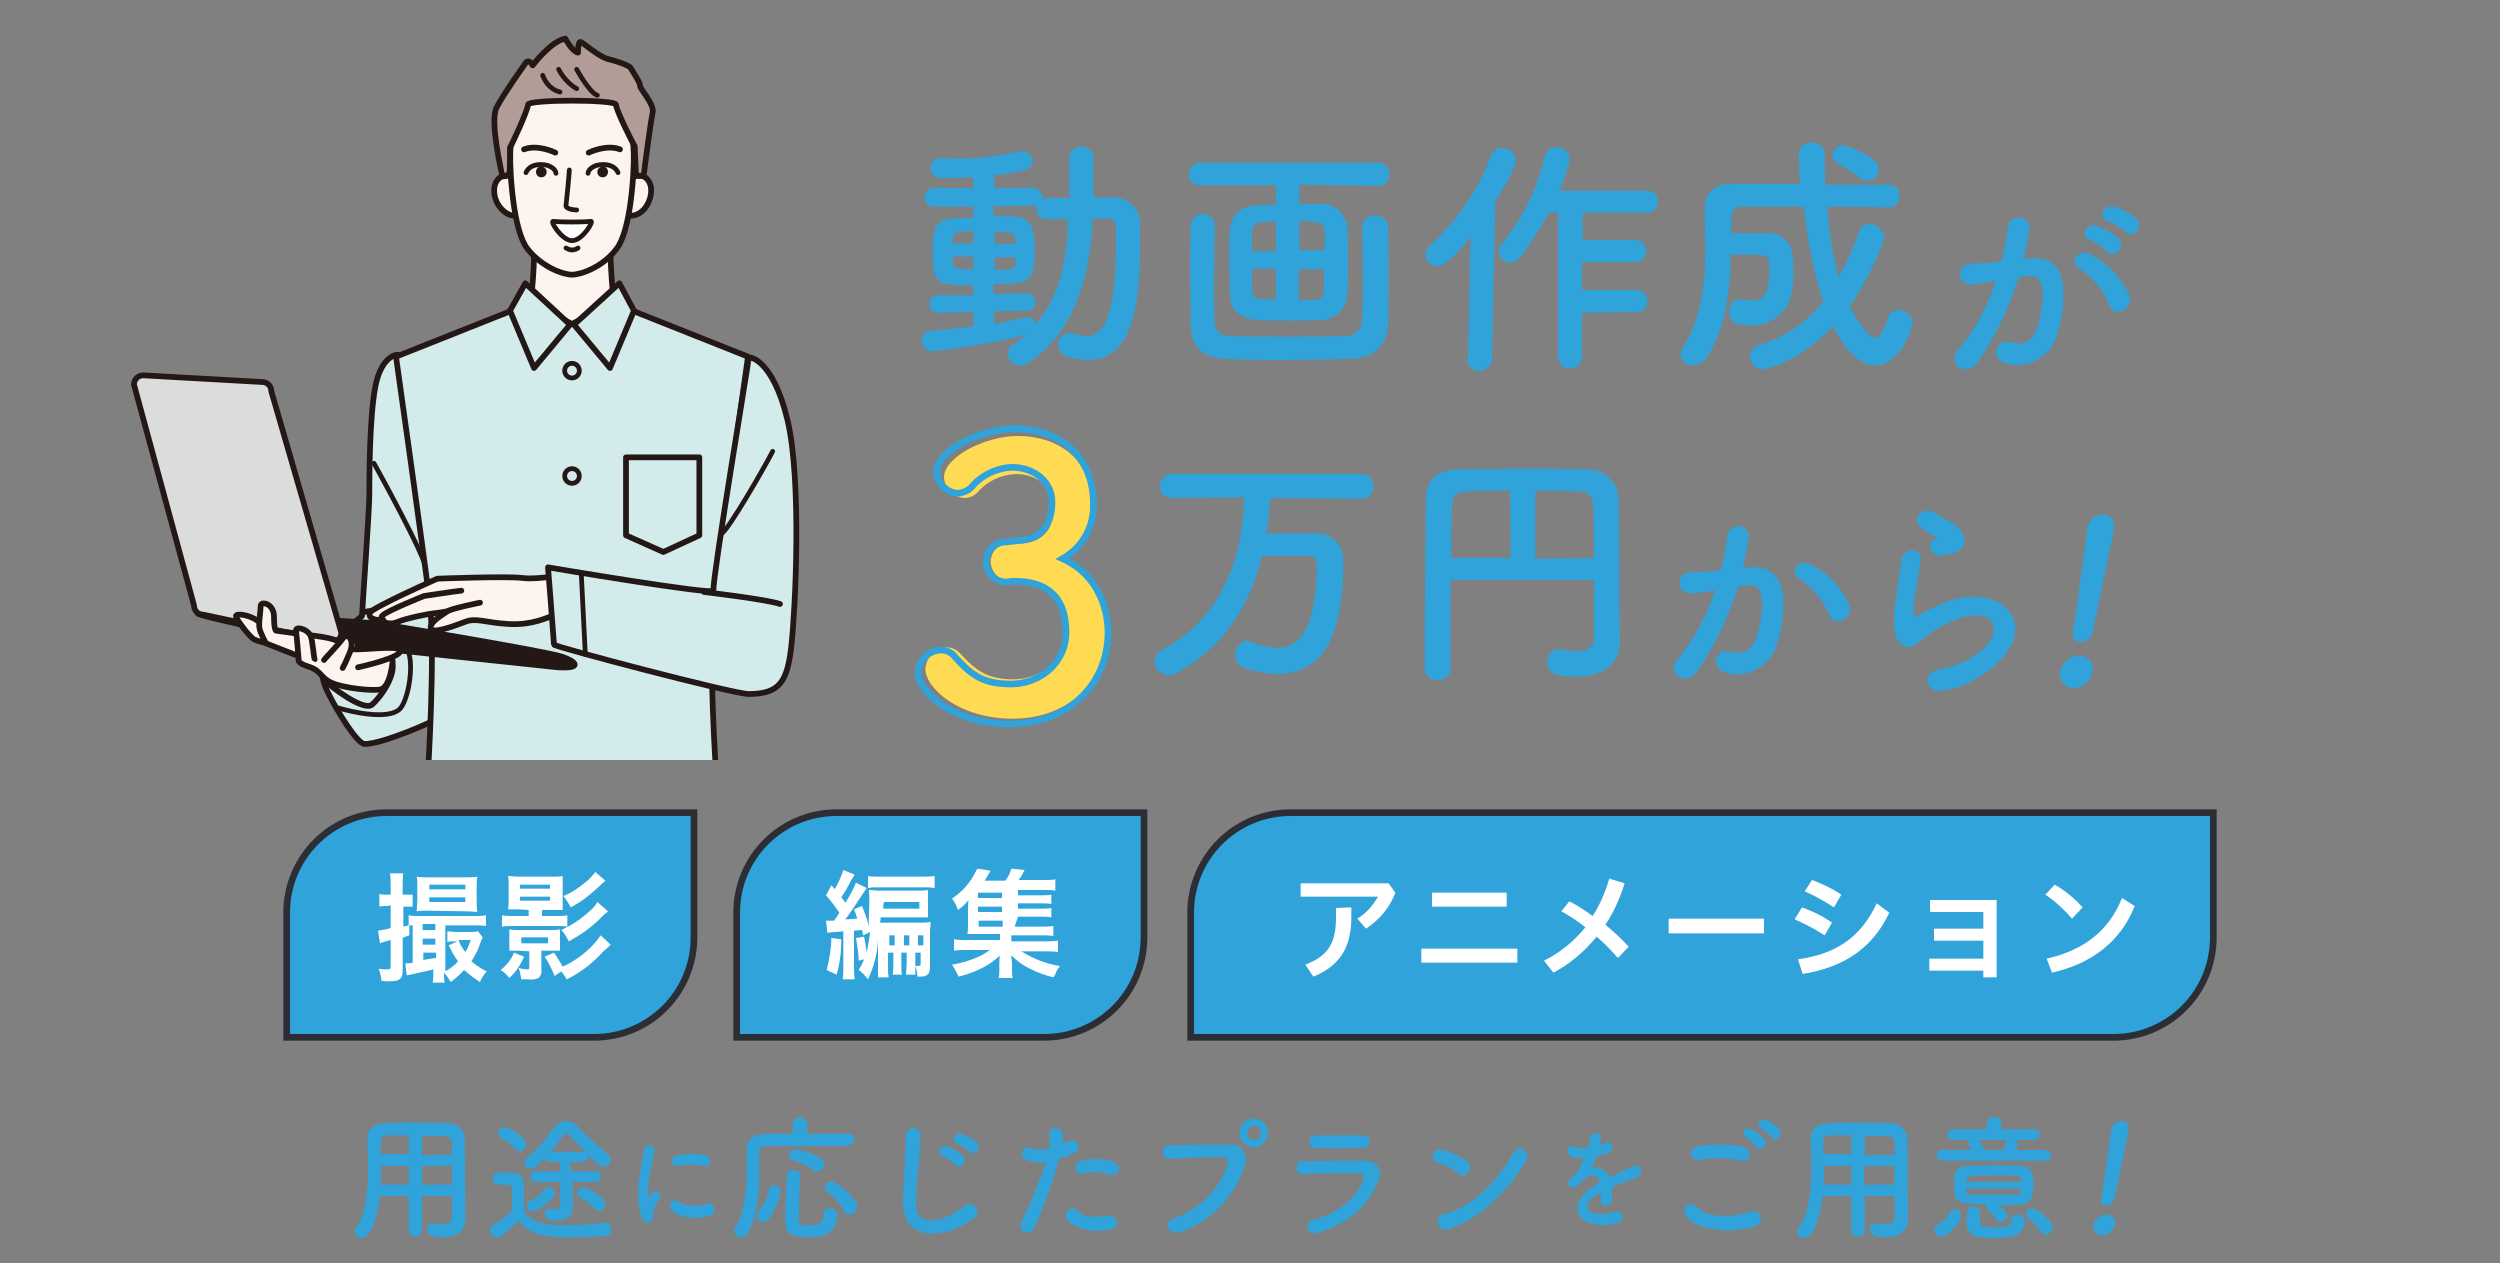 <?xml version="1.0" encoding="utf-8"?>
<!-- Generator: Adobe Illustrator 23.1.1, SVG Export Plug-In . SVG Version: 6.00 Build 0)  -->
<svg version="1.1" id="レイヤー_1" xmlns="http://www.w3.org/2000/svg" xmlns:xlink="http://www.w3.org/1999/xlink" x="0px"
	 y="0px" viewBox="0 0 375 189.5" style="enable-background:new 0 0 375 189.5;" xml:space="preserve">
<rect x="0" y="0" width="375" height="189.5" fill="#808080" stroke="none"/>
<style type="text/css">
	.st0{fill:#2FA3DA;}
	.st1{fill:#FFDB54;}
	.st2{fill:none;stroke:#2FA3DA;stroke-miterlimit:10;}
	.st3{fill:#2FA3DA;stroke:#2B2E34;stroke-miterlimit:10;}
	.st4{fill:#FFFFFF;}
	.st5{fill:none;}
	.st6{clip-path:url(#SVGID_2_);}
	.st7{fill:#FDF4EF;stroke:#231815;stroke-width:0.86;stroke-linecap:round;stroke-linejoin:round;stroke-miterlimit:10;}
	.st8{fill:none;stroke:#231815;stroke-width:0.717;stroke-linecap:round;stroke-linejoin:round;stroke-miterlimit:10;}
	.st9{fill:#FFFFFF;stroke:#231815;stroke-width:0.717;stroke-linecap:round;stroke-linejoin:round;stroke-miterlimit:10;}
	.st10{fill:#231815;}
	.st11{fill:none;stroke:#231815;stroke-width:0.86;stroke-linecap:round;stroke-linejoin:round;stroke-miterlimit:10;}
	.st12{fill:#B19C98;stroke:#231815;stroke-width:0.86;stroke-linecap:round;stroke-linejoin:round;stroke-miterlimit:10;}
	.st13{fill:#D3EBEB;stroke:#231815;stroke-width:0.86;stroke-linecap:round;stroke-linejoin:round;stroke-miterlimit:10;}
	.st14{fill:#231815;stroke:#231815;stroke-width:0.86;stroke-linecap:round;stroke-linejoin:round;stroke-miterlimit:10;}
	.st15{fill:#DBDCDC;stroke:#231815;stroke-width:0.86;stroke-linecap:round;stroke-linejoin:round;stroke-miterlimit:10;}
	.st16{fill:#FDF4EF;}
	.st17{fill:#D3EBEB;stroke:#231815;stroke-width:0.717;stroke-linecap:round;stroke-linejoin:round;stroke-miterlimit:10;}
</style>
<path class="st0" d="M146,46.8l-5.1,0.1l0,0c-0.7,0.1-1.4-0.4-1.5-1.2c0,0,0-0.1,0-0.1c0-0.8,0.7-1.4,1.4-1.3c0,0,0.1,0,0.1,0h5.1
	v-1.5c-5.6,0-6.1-0.1-6.1-5.4c0-4.7,1.1-4.7,6.1-4.7L146,31h-5.8c-0.8,0.1-1.4-0.5-1.5-1.3s0.5-1.4,1.3-1.5c0.1,0,0.2,0,0.2,0h5.8
	v-1.6c-2.2,0.1-4,0.1-4.8,0.1c-0.8,0.1-1.5-0.6-1.6-1.4c0,0,0-0.1,0-0.1c0-0.8,0.6-1.5,1.4-1.5c0,0,0.1,0,0.1,0h0.1
	c0.8,0,1.5,0.1,2.3,0.1c3.2,0,6.3-0.4,9.4-1.1c0.1,0,0.3,0,0.4,0c0.9,0,1.6,0.7,1.6,1.5c0,1.1-0.8,1.5-5.8,2.1v1.9h5.7
	c0.8-0.1,1.5,0.5,1.6,1.3c0,0,0,0.1,0,0.1c0,0.1,0,0.2,0,0.3c0.3-0.2,0.6-0.2,0.9-0.2c1,0,2.1,0,3.1,0v-6c0-0.9,0.7-1.7,1.6-1.7
	c0.1,0,0.1,0,0.2,0c0.9-0.1,1.8,0.6,1.8,1.6c0,0,0,0.1,0,0.1v5.9c1,0,1.9,0,2.9,0c2.2-0.1,4,1.6,4.1,3.7c0,0.2,0,0.3,0,0.5
	c0,1.1,0,2.2,0,3.4c0,7.3-0.7,16.8-7.8,16.8c-1.1,0-2.2-0.2-3.3-0.6c-0.7-0.2-1.2-0.9-1.2-1.7c0-0.9,0.7-1.7,1.6-1.8
	c0.2,0,0.5,0,0.7,0.1c0.6,0.2,1.3,0.4,2,0.4c1.6,0,4.4-1,4.4-13.6c0-0.9,0-1.8,0-2.6c0.1-0.7-0.4-1.4-1.2-1.4c-0.1,0-0.2,0-0.3,0
	c-0.6,0-1.3,0-2,0c-0.3,8.1-2.4,16.7-9.6,21.6c-0.4,0.3-0.8,0.4-1.3,0.4c-1,0-1.8-0.7-1.8-1.7c0-0.6,0.3-1.2,0.9-1.5
	c0.6-0.4,1.1-0.8,1.6-1.3c-4.6,1.1-9.2,1.9-13.9,2.4c-0.8,0-1.5-0.7-1.5-1.5c0,0,0-0.1,0-0.1c-0.1-0.8,0.5-1.4,1.3-1.5
	c0,0,0,0,0.1,0c2.1-0.2,4.2-0.3,6.3-0.7L146,46.8z M146,38.5h-3.1c0,0.3,0,0.5,0,0.7c0.1,1.1,0.5,1.2,3.1,1.2L146,38.5z M146,34.7
	c-2.9,0-3,0.1-3.1,1.4v0.4h3.1V34.7z M149.1,46.7v1.9c1.8-0.3,3.4-0.7,4.8-1c0.1,0,0.2,0,0.3,0c0.6,0,1.1,0.4,1.2,1
	c3.7-4.3,4.7-10,4.8-15.7c-1.1,0-2.2,0-3.1,0c-0.9,0-1.6-0.6-1.6-1.5c0-0.1,0-0.1,0-0.2c0-0.2,0-0.3,0.1-0.5
	c-0.3,0.1-0.6,0.2-0.9,0.2h-5.7v1.5c5,0,6.2,0.1,6.2,4.9c0,5.2-0.8,5.3-6.2,5.3v1.5l4.8-0.1l0,0c0.7-0.1,1.4,0.4,1.5,1.1
	c0.1,0.7-0.4,1.4-1.1,1.5c-0.1,0-0.2,0-0.3,0L149.1,46.7z M152.3,36c0-1.2-0.5-1.2-3.1-1.2v1.8h3.1V36z M149.2,38.6v1.9
	c2.4,0,3.1,0,3.1-1.2c0-0.2,0-0.4,0-0.7L149.2,38.6z"/>
<path class="st0" d="M194.9,27.7v2.9c1,0,2,0,3.3,0c2-0.1,3.6,1.4,3.9,3.3c0.1,1.2,0.1,3.2,0.1,5.2s0,4-0.1,5.1
	c-0.1,2.2-1.9,3.8-4.1,3.8c-2.2,0.1-3.3,0.1-4.4,0.1c-1.2,0-2.4,0-4.9-0.1c-2.7-0.1-4.2-1.6-4.2-3.7c0-1.3-0.1-3.2-0.1-5.1
	s0-3.8,0.1-4.8c0.1-1.7,1.1-3.5,4.1-3.6c1.1,0,1.9-0.1,2.8-0.1v-2.9h-11.3c-0.9,0.1-1.7-0.6-1.8-1.5c0,0,0-0.1,0-0.1
	c0-1,0.8-1.8,1.7-1.8c0,0,0,0,0.1,0h26.6c0.9,0,1.7,0.7,1.7,1.6c0,0.1,0,0.1,0,0.2c0,0.9-0.7,1.7-1.6,1.7c0,0-0.1,0-0.1,0
	L194.9,27.7z M182.2,34c0,2.4-0.1,5.4-0.1,8.3c0,2.1,0,4.1,0.1,5.7s0.6,2.4,2.4,2.4c2.2,0.1,5.4,0.1,8.6,0.1s6.3,0,8.5-0.1
	c1.3,0.1,2.4-0.8,2.6-2.1c0-0.1,0-0.1,0-0.2c0.1-1.9,0.1-4.2,0.1-6.5c0-2.6,0-5.2-0.1-7.4V34c0-0.9,0.8-1.7,1.8-1.7c0,0,0.1,0,0.1,0
	c1-0.1,1.9,0.6,2,1.6c0,0.1,0,0.1,0,0.2c0.1,1.7,0.1,4.2,0.1,6.9s0,5.5-0.1,7.8c-0.1,3.3-2.6,5-5.4,5c-2.6,0.1-6.3,0.2-9.8,0.2
	s-7,0-9.4-0.2c-3.1-0.1-4.9-1.8-5-5c0-2.5-0.1-5.2-0.1-8c0-2.3,0-4.7,0.1-6.9c0-1,0.7-1.8,1.7-1.8c0,0,0.1,0,0.1,0
	c1,0,1.8,0.7,1.9,1.7C182.2,33.9,182.2,33.9,182.2,34z M191.4,33.3h-1.9c-0.8-0.1-1.6,0.5-1.7,1.4c0,0.1,0,0.2,0,0.3
	c0,0.6,0,1.6,0,2.7h3.6L191.4,33.3z M191.4,40.3h-3.6c0,1.3,0,2.4,0,3.1c0,1.5,0.6,1.5,3.6,1.5L191.4,40.3z M198.7,37.6
	c0-1.1,0-2.1,0-2.8c0-1.5-1-1.6-3.8-1.6v4.3H198.7z M197,45c1,0,1.6-0.3,1.6-1.5c0-0.7,0-1.8,0-3.1h-3.8V45L197,45z"/>
<path class="st0" d="M220.2,53.8l0.4-18.3c-3,3.8-4.2,4.4-5,4.4c-1,0-1.8-0.7-1.8-1.7c0-0.5,0.3-1,0.7-1.4c4.1-3.7,7.2-8.3,9.2-13.5
	c0.2-0.7,0.9-1.2,1.6-1.1c1.1,0,2,0.8,2.1,1.9c0,0.8-1.7,4-3.1,6.1l-0.5,23.6c0,1-0.7,1.7-1.7,1.8c-0.1,0-0.1,0-0.2,0
	c-0.9,0.1-1.8-0.6-1.8-1.6C220.2,53.9,220.2,53.8,220.2,53.8L220.2,53.8z M237.3,46.9v6.6c0,1-0.8,1.8-1.8,1.8s-1.8-0.8-1.8-1.8
	V31.9h-1.4c-1.2,2.3-2.6,4.4-4.1,6.5c-0.4,0.6-1,0.9-1.7,1c-0.9,0-1.7-0.7-1.7-1.7c0-0.5,0.2-0.9,0.5-1.2c3.1-3.8,5.3-8.2,6.4-13
	c0.2-0.8,0.9-1.4,1.8-1.4c1-0.1,1.9,0.7,2,1.7c-0.4,1.6-0.9,3.2-1.6,4.8h13.2c0.9,0,1.6,0.7,1.6,1.6c0,0,0,0.1,0,0.1
	c0,0.9-0.6,1.6-1.5,1.6c-0.1,0-0.1,0-0.2,0h-9.6V36h7.9c0.9,0,1.6,0.7,1.6,1.6c0,0,0,0.1,0,0.1c0,0.9-0.6,1.6-1.5,1.6
	c-0.1,0-0.1,0-0.2,0h-7.9v4.2h8.2c0.9,0,1.6,0.7,1.6,1.6c0,0,0,0.1,0,0.1c0,0.9-0.6,1.6-1.5,1.6c-0.1,0-0.1,0-0.2,0L237.3,46.9z"/>
<path class="st0" d="M283.6,31.1c-3.1,0-6.3-0.1-9.5-0.1c0.2,3.6,0.8,7.1,1.7,10.6c1.2-2.2,2.3-4.6,3.1-7c0.2-0.6,0.8-1,1.5-1
	c1.2,0,2.1,0.9,2.2,2c0,1.2-2.9,7.2-5.1,10.3c2.2,4.5,3.7,4.8,3.8,4.8c0.6,0,1.2-0.9,1.9-3c0.2-0.7,0.8-1.2,1.6-1.2
	c1.1,0,2,0.8,2.1,1.9c0,0.7-1.8,6.4-5.6,6.4c-1.1,0-3.7-0.5-6.3-5.9c-5.3,5.6-10.3,6.5-10.6,6.5c-1,0-1.8-0.8-1.9-1.8c0,0,0,0,0-0.1
	c0-0.9,0.6-1.6,1.5-1.8c3.7-1.1,7.1-3.4,9.5-6.5c-1.5-4.6-2.5-9.4-2.9-14.2c-3.2,0-6.3,0-9.3,0c-0.8-0.1-1.5,0.6-1.6,1.4
	c0,0.1,0,0.1,0,0.2V35c0.9,0,1.9,0,2.9,0s1.9,0,2.6,0c1.9-0.1,3.5,1.3,3.7,3.2c0,0.5,0.1,1.3,0.1,2.3c0.1,1.4-0.1,2.8-0.4,4.1
	c-0.9,2.7-3.4,4.4-6.2,4.2c-1.9,0-3-0.3-3-2.1c0-0.9,0.5-1.8,1.4-1.8c0.1,0,0.3,0,0.4,0c0.4,0.1,0.9,0.1,1.3,0.2
	c2.1,0,2.9-1,2.9-4.5c0-2.4,0-2.4-3.3-2.4c-0.8,0-1.6,0-2.5,0c-0.1,5-0.5,10.5-3.5,15.3c-0.4,0.8-1.2,1.2-2.1,1.3
	c-1,0.1-1.8-0.6-1.9-1.6c0,0,0,0,0,0c0-0.4,0.1-0.8,0.4-1.2c2.8-4.4,3.3-9.8,3.3-14.9c0-2-0.1-4-0.1-5.8v-0.1c0-2,1.2-3.6,3.8-3.6
	c3.4,0,7,0,10.5,0c-0.1-1.2-0.2-4.4-0.2-4.6c0.1-1,1-1.7,2-1.6c0,0,0,0,0,0c0.9-0.1,1.8,0.6,1.9,1.6c0,0.1,0,0.1,0,0.2
	c0,1.5,0,2.9,0.1,4.5c3.3,0,6.6,0,9.6,0c0.9,0,1.6,0.7,1.5,1.6c0,0,0,0.1,0,0.1c0.1,0.9-0.5,1.6-1.4,1.7
	C283.7,31.1,283.7,31.1,283.6,31.1L283.6,31.1z M279,26.7c-1-0.8-2.1-1.5-3.2-2.1c-0.6-0.2-0.9-0.7-0.9-1.3c0-0.8,0.7-1.5,1.5-1.5
	c0,0,0,0,0,0c0.9,0,3.6,1.3,4.7,2.2c0.4,0.3,0.7,0.8,0.7,1.4c0,0.9-0.7,1.7-1.6,1.7C279.7,27.2,279.3,27,279,26.7z"/>
<path class="st0" d="M304.7,38.7c2.7-0.2,4.7,1.3,4.8,4.9c0.1,2.4-0.3,4.8-1.1,7.1c-1.1,3-4.4,4.7-7.5,3.8c-2.5-0.7-1.5-3.7,0.5-3.2
	s3.1,0.2,4-1.7c0.7-1.7,1-3.6,1-5.5c0-1.9-0.7-2.9-2.1-2.7c-0.5,0-1,0.1-1.5,0.2c-1.4,4.6-3.5,8.9-6.2,12.8c-1.5,2.2-4.8,0.3-2.8-2
	c2.5-3,4.4-6.6,5.6-10.3l-0.4,0.1c-1.1,0.2-2.3,0.4-3.4,0.5c-0.8,0-1.6-0.6-1.6-1.5c0-0.8,0.6-1.6,1.5-1.6c1-0.1,2-0.1,3.1-0.2
	l1.6-0.2c0.5-1.7,0.8-3.4,1-5.1c0.2-2.1,3.5-1.9,3.2,0.3c-0.2,1.5-0.5,3-0.9,4.5L304.7,38.7z M316.4,45.8c-0.9-2.3-2.5-4.2-4.5-5.5
	c-1.6-0.9-0.2-3.2,1.8-2.1c2.5,1.4,4.5,3.5,5.7,6C320.1,46.4,317.2,47.8,316.4,45.8z M313.5,36c-1.6-0.6-0.5-2.6,1-2.1
	c1.2,0.4,2.3,1,3.2,1.8c1.3,1.2-0.4,3.2-1.5,2.1C315.4,37,314.5,36.4,313.5,36L313.5,36z M316.2,33.2c-1.6-0.5-0.6-2.6,0.9-2.2
	c1.2,0.3,2.3,0.9,3.3,1.7c1.3,1.2-0.4,3.3-1.5,2.1C318.1,34.1,317.2,33.6,316.2,33.2z"/>
<path class="st0" d="M190.5,74.7c-0.1,1.8-0.2,3.5-0.5,5.3c1.6,0,3.5,0,5.3,0h2.1c2.2-0.1,4,1.6,4.1,3.7c0,0.2,0,0.4,0,0.6
	c0,12.4-3.8,16.8-9.9,16.8c-1.8,0-3.5-0.4-5.2-1c-0.7-0.3-1.2-1-1.1-1.8c-0.1-1,0.6-2,1.7-2.2c0.2,0,0.5,0.1,0.7,0.2
	c1.2,0.5,2.5,0.8,3.8,0.9c4.7,0,6-5.7,6-12.4c0.1-0.7-0.4-1.4-1.1-1.4c-0.1,0-0.2,0-0.3,0h-1.3c-1.8,0-3.9,0-5.5,0
	c-1.9,7.8-6,13.9-12.9,17.6c-0.3,0.2-0.7,0.3-1.1,0.3c-1.1,0-2.1-1-2.1-2.1c0-0.8,0.5-1.4,1.2-1.8c8.8-4.6,12.1-13.8,12.2-22.8
	l-10.8,0.1l0,0c-1,0-1.8-0.7-1.8-1.7c0,0,0-0.1,0-0.1c0-1,0.8-1.8,1.7-1.8c0,0,0.1,0,0.1,0h28.5c1,0,1.7,0.8,1.7,1.8
	c0,0,0,0.1,0,0.1c0.1,0.9-0.6,1.7-1.5,1.8c-0.1,0-0.1,0-0.2,0L190.5,74.7z"/>
<path class="st0" d="M239.1,87h-21.5v3.8c0,3.1,0,6.3,0,9.5l0,0c0,1-0.8,1.7-1.8,1.7c0,0-0.1,0-0.1,0c-1,0.1-1.9-0.6-2-1.6
	c0,0,0-0.1,0-0.1c0-12.3,0.2-23.6,0.2-25.9s1.9-4,4.8-4s6.2-0.1,9.6-0.1s6.8,0,9.8,0.1c2.5-0.1,4.5,1.9,4.7,4.3
	c0.1,5.6,0.1,11.9,0.1,16.2l0.1,5.4v0.1c0,2.3-1.6,5.1-6.7,5.1c-2.3,0-4.2-0.2-4.2-2.2c-0.1-0.9,0.6-1.8,1.5-1.9c0,0,0.1,0,0.1,0
	c0.1,0,0.2,0,0.3,0c0.8,0.2,1.6,0.2,2.4,0.3c1.5,0,2.7-0.5,2.7-2.2L239.1,87z M226.5,73.6c-2.2,0-4.3,0-5.9,0.1
	c-2.2,0-2.8,0.6-2.8,2.4c-0.1,2.4-0.1,5-0.1,7.6h8.9L226.5,73.6z M239.1,83.7c0-2.8,0-5.5-0.1-7.6s-0.8-2.4-2.7-2.4s-3.9-0.1-6-0.1
	v10.2L239.1,83.7z"/>
<path class="st0" d="M262.7,85.1c2.7-0.2,4.7,1.3,4.8,4.9c0.1,2.4-0.3,4.8-1.1,7.1c-1.1,3-4.4,4.7-7.5,3.8c-2.5-0.7-1.5-3.7,0.4-3.2
	s3.2,0.2,4-1.7c0.7-1.8,1-3.6,1-5.5c0-1.9-0.7-2.9-2.1-2.7c-0.5,0-1,0.1-1.5,0.2c-1.4,4.6-3.5,8.9-6.2,12.8c-1.5,2.2-4.8,0.3-2.8-2
	c2.5-3.1,4.4-6.6,5.6-10.3l-0.4,0.1c-1.1,0.2-2.3,0.4-3.4,0.4c-0.8,0-1.6-0.6-1.6-1.5s0.6-1.6,1.5-1.6c1-0.1,2-0.1,3.1-0.2l1.6-0.2
	c0.5-1.7,0.8-3.4,1-5.1c0.2-2.1,3.5-1.9,3.2,0.3c-0.2,1.5-0.5,3-0.9,4.5L262.7,85.1z M274.4,92.3c-0.9-2.3-2.5-4.2-4.5-5.5
	c-1.6-0.9-0.2-3.2,1.8-2.1c2.5,1.3,4.5,3.4,5.7,6C278.1,92.8,275.2,94.2,274.4,92.3L274.4,92.3z"/>
<path class="st0" d="M291.5,103.6c-2.6,0.5-3.4-2.6-0.7-3.2c1.5-0.2,2.9-0.7,4.3-1.4c3.5-2,4.5-4.2,3.8-5.5s-3-1.8-6.4-0.2
	c-1.5,0.7-3,1.6-4.3,2.7c-1.9,1.8-3.2,0.9-3.7-0.2s-0.5-3.1-0.2-5.4s0.7-4.8,0.9-6.4c0.3-2,3.2-2,2.9,0.3c-0.2,1.3-0.5,3.1-0.8,4.7
	c-0.3,1.1-0.3,2.2-0.2,3.3c0.1,0.2,0.3,0.2,0.5,0.1c0.6-0.3,2.1-1.2,3.6-1.8c9.6-4.2,16.4,4.4,5.6,11
	C295.2,102.6,293.4,103.3,291.5,103.6z M291.4,83.3c-1.5,0.4-2.7-1.7-1.3-2.4c0.2-0.1,0.5-0.2,0.2-0.4c-0.8-0.4-1.6-0.9-2.3-1.5
	c-1.4-1.5,0.7-3.2,2.3-2c0.6,0.4,1.6,0.9,2.6,1.5c0.9,0.5,1.6,1.3,1.8,2.3c0.1,1.1-0.8,2.1-1.9,2.2c0,0-0.1,0-0.1,0
	C292.3,83.1,291.9,83.2,291.4,83.3L291.4,83.3z"/>
<path class="st1" d="M153.2,81.5c3.3-0.1,4.9-2.3,4.9-5.5c0-2.7-2.4-4.9-5.7-4.9c-2.3,0.1-4.4,1.1-5.8,2.8c-0.5,0.5-1.2,0.8-1.9,0.8
	c-1.7-0.1-3-1.4-3.1-3.1c0-3.1,6.3-6.2,11-6.2c7,0,11.4,4.4,11.4,10.6c0.1,3.3-1.6,6.4-4.4,8c6.4,3,6.5,9.5,6.5,10.6
	c0,7.7-5.9,13.2-14.2,13.2s-13.1-4.8-13.1-7.4c0.1-1.8,1.5-3.2,3.2-3.3c0.8,0,1.6,0.4,2.1,1c2.5,2.7,4.2,3.8,8,3.8
	c3.9,0,7.9-2.9,7.9-7.4c0-5.6-3.3-7.3-7.2-7.3h-0.5c-0.3,0-0.6,0-0.8,0c-1.6-0.1-2.8-1.3-2.9-2.9c0-1.6,1.3-2.8,2.8-2.8L153.2,81.5z
	"/>
<path class="st2" d="M152.6,81.1c3.5-0.1,5.2-2.4,5.2-5.8c0-2.9-2.5-5.2-6-5.2c-2.4,0.1-4.6,1.2-6.1,3c-0.5,0.5-1.2,0.8-2,0.9
	c-1.7-0.1-3.1-1.5-3.2-3.2c0-3.2,6.6-6.5,11.6-6.5c7.3,0,11.9,4.6,11.9,11.1c0.2,3.5-1.6,6.7-4.6,8.4c6.7,3.1,6.8,10,6.8,11
	c0,8.1-6.2,13.8-14.8,13.8s-13.7-5-13.7-7.7c0.1-1.8,1.5-3.3,3.4-3.4c0.9,0,1.7,0.4,2.2,1.1c2.6,2.9,4.4,4,8.4,4
	c4.1,0,8.2-3,8.2-7.8c0-5.8-3.5-7.6-7.6-7.6h-0.5c-0.3,0-0.6,0.1-0.9,0.1c-1.6,0-3-1.4-3-3c0-1.7,1.3-3,3-3L152.6,81.1z"/>
<path class="st0" d="M311,103.2c-1.1,0-2-0.9-2-2c0-0.1,0-0.2,0-0.4c0.3-1.4,1.4-2.4,2.8-2.4c1-0.1,2,0.6,2.1,1.7
	c0,0.3,0,0.5-0.1,0.8C313.6,102.3,312.4,103.2,311,103.2z M311,94.7C311,94.7,311,94.7,311,94.7c0-0.3,0.1-0.6,0.1-0.9
	c0.5-3,1.3-9.3,2-14.6c0,0,0-0.1,0-0.1c0.2-1.1,1.2-1.9,2.3-1.9c0.9-0.1,1.7,0.6,1.7,1.4c0,0.2,0,0.4,0,0.6c-0.7,4-2.4,11.5-3,14.7
	c0,0.2-0.1,0.4-0.1,0.6c-0.1,1-0.9,1.8-1.9,1.8c-0.7,0-1.2-0.5-1.2-1.2C310.9,95,311,94.8,311,94.7z"/>
<path class="st0" d="M67.8,179.4h-4.5v5.1c0,0.6-0.4,1-1,1s-1-0.4-1-1v-5.1H57c-0.3,2.7-1.2,6.3-2.8,6.3c-0.5,0-1-0.4-1-0.9
	c0-0.2,0.1-0.4,0.2-0.6c1.6-2.1,1.8-5.9,1.8-9.2c0-1.4,0-2.8-0.1-3.9v-0.1c0-1.7,0.8-2.4,2.7-2.5s3.4-0.1,5-0.1c1.4,0,2.9,0,4.5,0.1
	c1.3,0,2.4,1,2.4,2.3c0.1,3,0,7,0.1,9.3v2.8l0,0c0,1.4-0.9,2.7-3.3,2.7c-1.3,0-2.4-0.2-2.4-1.2c0-0.5,0.3-0.9,0.8-0.9c0,0,0,0,0.1,0
	c0.1,0,0.1,0,0.2,0c0.4,0.1,0.9,0.1,1.3,0.1c1,0,1.3-0.4,1.3-1.1L67.8,179.4z M61.3,174.9h-4.1c0,0.9,0,1.9-0.1,2.8h4.2L61.3,174.9z
	 M61.3,170.3c-1,0-2.1,0-3.2,0c-0.5-0.1-0.9,0.3-1,0.8c0,0.1,0,0.2,0,0.2v1.8h4.2L61.3,170.3z M67.8,173.2c0-0.6,0-1.2,0-1.6
	c0.1-0.6-0.4-1.1-1-1.2c-0.1,0-0.1,0-0.2,0c-1.1,0-2.2,0-3.3,0v2.9L67.8,173.2z M67.8,174.9h-4.5v2.8h4.5L67.8,174.9z"/>
<path class="st0" d="M74.6,185.6c-0.6,0-1.1-0.5-1.1-1.1c0-0.3,0.2-0.6,0.5-0.8c1-0.5,2-1.3,2.8-2.1c0-1,0-1.9,0-2.7v-0.6
	c0-0.4-0.2-0.6-0.9-0.6H75c-0.4,0-1.1,0-1.1-0.9c0-0.5,0.4-0.9,0.8-0.9c0,0,0,0,0,0c0.7,0,1.3,0,2,0c1.3,0,1.9,0.6,1.9,1.9
	s0,2.6,0,3.9c1.2,1.6,3,2.1,6.1,2.1c2.1,0,4.4-0.2,5.9-0.4h0.1c0.6,0,1,0.4,1,1s-0.4,1-1,1c-1.3,0.1-3.2,0.2-5.1,0.2
	c-5,0-6.2-0.7-7.9-2.5C76.6,184.4,75.1,185.6,74.6,185.6z M77.2,172.3c-0.6-0.7-1.3-1.3-2.1-1.6c-0.3-0.1-0.4-0.4-0.4-0.6
	c0-0.6,0.4-1,1-1c0.6,0,3.2,1.4,3.2,2.5c0,0.6-0.5,1.1-1.1,1.1C77.6,172.6,77.4,172.5,77.2,172.3L77.2,172.3z M85.9,177.4v2.1
	c0,1.4,0,1.7,0,1.7v0.1c0,1-0.9,1.8-2.4,1.8c-1.1,0-1.8-0.3-1.8-1c0-0.4,0.3-0.8,0.7-0.8c0,0,0,0,0,0c0.1,0,0.1,0,0.2,0
	c0.2,0.1,0.5,0.1,0.7,0.1c0.4,0,0.7-0.1,0.7-0.6v-3.5h-3.6c-0.4,0-0.8-0.3-0.9-0.7c0-0.4,0.3-0.8,0.7-0.9c0.1,0,0.1,0,0.2,0h3.6
	c0-0.6,0-1,0-1.4h-1.5c-0.4,0-0.8-0.2-0.8-0.6c-1.2,1.3-1.6,1.6-2.1,1.6c-0.5,0-0.9-0.4-1-0.9c0-0.3,0.2-0.5,0.4-0.7
	c1.6-1.3,2.9-2.8,4-4.5c0.4-0.6,1.1-1,1.8-1c0.8,0,1.5,0.3,2,0.9c1.4,1.5,2.8,2.8,4.4,4c0.3,0.2,0.4,0.5,0.4,0.8
	c0,0.6-0.5,1.1-1.1,1.1c-0.3,0-0.6-0.1-2.3-1.7c0,0.1,0,0.2,0,0.2c0,0.4-0.3,0.8-0.8,0.8c0,0,0,0-0.1,0h-1.7v1.4h3.7
	c0.4,0,0.8,0.3,0.9,0.7c0,0.4-0.3,0.8-0.7,0.9c-0.1,0-0.1,0-0.2,0H85.9z M79.9,181.7c-0.5,0-0.9-0.3-0.9-0.8c0-0.4,0.2-0.7,0.6-0.8
	c0.8-0.4,1.5-0.9,2.1-1.7c0.1-0.2,0.4-0.3,0.6-0.3c0.5,0,0.9,0.4,0.9,0.9c0,0.2-0.1,0.4-0.2,0.6C81.8,180.8,80.5,181.7,79.9,181.7
	L79.9,181.7z M87.5,172.8c0.1,0,0.2,0,0.3,0c-0.9-0.9-1.7-1.8-2.4-2.5c-0.1-0.2-0.3-0.2-0.5-0.3c-0.2,0-0.3,0.1-0.4,0.3
	c-0.6,0.9-1.2,1.7-1.9,2.4L87.5,172.8z M89.2,181.3c-0.6-0.7-1.4-1.2-2.2-1.7c-0.3-0.1-0.4-0.4-0.4-0.6c0-0.5,0.4-0.8,0.9-0.9
	c0.5,0,3.3,1.5,3.3,2.5c0,0.5-0.4,1-0.9,1C89.6,181.6,89.4,181.5,89.2,181.3L89.2,181.3z"/>
<path class="st0" d="M96.3,182.7c-1.3-3.3,0-8.2,0.3-10.1c0-0.4,0.4-0.8,0.8-0.8c0.4,0,0.8,0.4,0.8,0.9c-0.3,1.3-1.3,5.2-0.9,6.8
	c0,0.2,0.1,0.2,0.2,0s0.2-0.4,0.3-0.5c0.2-0.3,0.6-0.4,0.9-0.3c0.3,0.2,0.4,0.6,0.3,0.9l0,0c-0.5,0.7-0.8,1.5-1,2.3
	c-0.1,0.4,0.1,1-0.3,1.3S96.6,183.5,96.3,182.7z M100.7,181.5c-0.3-0.3-0.3-0.8,0-1.2c0.3-0.3,0.8-0.3,1.2,0l0,0
	c0.9,0.8,2.9,0.6,4.2,0.3s1.4,1.5,0.3,1.8C104.6,182.9,101.9,182.8,100.7,181.5z M101.7,174.9c-0.4,0.1-0.8-0.2-0.9-0.6
	c-0.1-0.4,0.2-0.8,0.6-0.9c0,0,0.1,0,0.1,0c1.4-0.4,2.9-0.4,4.3-0.1c0.4,0,0.8,0.4,0.7,0.9c0,0.4-0.4,0.8-0.9,0.7c0,0-0.1,0-0.1,0
	C104.2,174.6,102.9,174.6,101.7,174.9z"/>
<path class="st0" d="M127,171.9c-1.1,0-3.2,0-5.4,0c-2.7,0-5.4,0-6.7,0c-0.7,0-1,0.4-1,0.9c0,3.7,0.2,9-1.8,12.2
	c-0.2,0.4-0.6,0.6-1,0.6c-0.5,0-0.9-0.4-1-0.9c0-0.2,0.1-0.3,0.1-0.4c1.5-2.3,1.8-5.7,1.8-8.8c0-1,0-1.9,0-2.8v-0.1
	c0-1.6,0.8-2.5,2.7-2.5c1,0,2.5,0,4.2,0v-1.4c0-0.6,0.5-1.1,1.1-1.1c0.6,0,1.1,0.5,1.1,1.1v1.4c2.4,0,4.8,0,6.1,0
	c0.5-0.1,0.9,0.3,1,0.7c0,0,0,0.1,0,0.2C128,171.5,127.6,171.9,127,171.9C127.1,171.9,127,171.9,127,171.9L127,171.9z M113.5,182.4
	c0-0.3,0.1-0.5,0.3-0.7c0.7-0.9,1.3-2,1.5-3.2c0.1-0.4,0.5-0.7,0.9-0.7c0.5,0,0.9,0.3,0.9,0.8c0,0,0,0.1,0,0.1
	c0,0.6-1.2,4.6-2.7,4.6C113.9,183.3,113.5,183,113.5,182.4C113.5,182.5,113.5,182.5,113.5,182.4L113.5,182.4z M121.1,185.6
	c-2.2,0-3.3-0.5-3.3-2.2s0.1-4.6,0.2-7c0-0.5,0.4-0.9,0.9-0.9c0,0,0.1,0,0.1,0c0.5,0,1,0.3,1,0.8c0,0,0,0,0,0l0,0
	c-0.1,2.4-0.1,5-0.2,6.8c0,0.5,0.3,0.7,1.5,0.7c1.3,0,2.2-0.1,2.2-1.6c-0.1-0.5,0.3-0.9,0.8-1c0.1,0,0.1,0,0.2,0
	c0.6,0,1,0.4,1.1,0.9c0,0,0,0,0,0C125.5,185.4,123.1,185.6,121.1,185.6L121.1,185.6z M122,175.5c-0.9-0.6-1.8-1.1-2.9-1.4
	c-0.4-0.1-0.7-0.4-0.7-0.8c0-0.5,0.4-0.9,0.9-0.9c0,0,0,0,0.1,0c1.4,0.2,2.7,0.7,3.9,1.5c0.4,0.4,0.5,1,0.1,1.4
	c-0.2,0.2-0.4,0.3-0.7,0.4C122.4,175.8,122.1,175.7,122,175.5L122,175.5z M127.4,182.2c-0.4,0-0.7-0.2-0.8-0.6
	c-0.6-1.1-1.5-2.1-2.5-2.8c-0.2-0.1-0.4-0.4-0.4-0.7c0.1-0.5,0.5-0.9,1-0.9c0.9,0,3.9,2.7,3.9,3.7
	C128.5,181.7,128,182.2,127.4,182.2L127.4,182.2z"/>
<path class="st0" d="M135.5,180.9c-0.1-2.1,0.1-3.9,0.2-6c0.1-1.3,0.2-3.3,0.2-4.6c0-0.6,0.5-1.1,1.1-1.1s1.1,0.5,1.1,1.1
	c0,1.3-0.2,3.2-0.3,4.6c-0.2,2-0.4,4-0.4,6c0.1,3,3.8,2.8,7.3,0c0.5-0.4,1.2-0.4,1.6,0.1s0.4,1.2-0.1,1.6c0,0-0.1,0.1-0.1,0.1
	C142.2,185.8,135.7,186.4,135.5,180.9z M141.4,173.4c-1.1-0.5-0.2-1.8,0.8-1.4c0.8,0.3,1.5,0.8,2.2,1.3c0.9,0.9-0.4,2.3-1.2,1.4
	C142.7,174.2,142.1,173.7,141.4,173.4z M143.6,171.5c-1.1-0.4-0.3-1.8,0.7-1.4c0.8,0.3,1.6,0.7,2.2,1.2c0.9,0.9-0.4,2.3-1.1,1.4
	C144.8,172.3,144.2,171.8,143.6,171.5z"/>
<path class="st0" d="M155.2,184.1c-0.6,1.4-2.8,0.8-1.9-1c1.4-2.9,2.6-5.8,3.6-8.8c-1,0.2-2,0.1-3-0.3c-1-0.4-0.8-2.3,0.7-1.8
	c0.9,0.3,1.9,0.3,2.8,0.1c0.1-0.7,0.1-1.5,0-2.2c-0.1-1.2,1.8-1.2,2-0.1c0.1,0.5,0.1,1.1,0,1.6l0.8-0.4c0.5-0.3,1.1-0.2,1.4,0.3
	c0.3,0.5,0.2,1.1-0.3,1.4c-0.1,0.1-0.2,0.1-0.3,0.1c-0.7,0.3-1.3,0.6-2.1,0.8C157.9,177.3,156.7,180.7,155.2,184.1z M160.2,183.1
	c-0.9-1,0.4-2.6,1.4-1.5s2.3,1,4.7,0.8c0.6-0.1,1.1,0.3,1.2,0.8c0.1,0.6-0.3,1.1-0.8,1.2c0,0-0.1,0-0.1,0
	C163.6,185.1,161.1,184.1,160.2,183.1z M162.5,176c-1.1,0.4-1.7-1.3-0.4-1.8c1.6-0.5,3.3-0.5,4.9,0.1c1.4,0.5,0.8,2.3-0.5,1.9
	C165.3,175.8,163.8,175.7,162.5,176L162.5,176z"/>
<path class="st0" d="M176,182.8c3.8-1.3,6.9-4.3,8.1-8.1c0.2-0.6,0.1-1.1-0.6-1.1c-2-0.1-5.2,0.1-8.1,0.2c-0.6,0-1-0.4-1-1
	s0.4-1,1-1c2.7-0.1,6.5-0.1,9.1-0.1c1.2-0.1,2.2,0.7,2.4,1.9c0,0.4,0,0.7-0.1,1c-1.4,4.7-5,8.5-9.6,10.2
	C175.2,185.4,174.4,183.3,176,182.8z M188.1,172.1c-1.2,0-2.2-1-2.2-2.2c0-1.2,1-2.1,2.2-2.1l0,0c1.2,0,2.1,1,2.1,2.1
	C190.2,171.1,189.3,172.1,188.1,172.1z M188.1,168.9c-0.6,0-1,0.5-1,1.1c0,0.6,0.5,1,1,1c0.6,0,1-0.5,1-1
	C189.2,169.4,188.7,168.9,188.1,168.9C188.1,168.9,188.1,168.9,188.1,168.9L188.1,168.9z"/>
<path class="st0" d="M197.8,184.9c-1.7,0.5-2.4-1.5-0.8-1.9c4-1.1,6.6-3.5,7.5-6.1c0.2-0.6,0.1-0.9-0.7-0.9c-2.1,0-5.9,0-8,0.1
	c-0.5,0.2-1.1-0.1-1.3-0.6c-0.2-0.5,0.1-1.1,0.6-1.3c0.2-0.1,0.4-0.1,0.6,0c2.6-0.1,6.1-0.1,8.8-0.1c2,0,3,1.2,2.2,3.2
	C205.3,180.6,202.8,183.3,197.8,184.9z M204.3,172.2c-1.9,0-4.7,0.1-6.9,0c-1.4,0-1.4-1.9,0.1-1.9c2,0,4.8,0,6.9,0
	c0.5-0.1,1,0.3,1.1,0.9c0,0,0,0,0,0C205.4,171.7,205.1,172.1,204.3,172.2L204.3,172.2z"/>
<path class="st0" d="M218.6,175.9c-0.9-0.7-1.9-1.2-3-1.5c-1.2-0.3-0.7-2.4,0.8-1.9c1.3,0.3,2.5,0.9,3.6,1.6
	c0.5,0.4,0.7,1.1,0.3,1.7c0,0,0,0,0,0c-0.3,0.5-1,0.7-1.5,0.3C218.8,176,218.7,175.9,218.6,175.9z M217.4,184.3
	c-0.6,0.3-1.3,0.1-1.6-0.5c-0.3-0.6-0.1-1.3,0.5-1.6c0.1-0.1,0.2-0.1,0.4-0.1c4.1-1,8.2-5.2,10.3-9.2c0.3-0.5,0.9-0.8,1.5-0.5
	c0.5,0.3,0.8,0.9,0.5,1.5c0,0.1-0.1,0.1-0.1,0.2C226.3,178.6,222.1,182.8,217.4,184.3L217.4,184.3z"/>
<path class="st0" d="M240,171.8c0.2-0.1,0.5-0.2,0.7-0.3c0.9-0.6,1.8,0.8,0.6,1.4c-0.6,0.2-1.2,0.4-1.8,0.6
	c-0.2,0.6-0.5,1.1-0.8,1.7c1.2-0.3,2.3,0.3,2.8,1.4c0.7-0.4,1.4-0.7,2-1c0.4-0.2,0.9-0.4,1.3-0.6c0.4-0.3,0.9-0.2,1.2,0.2
	c0.3,0.4,0.2,0.9-0.2,1.2c0,0-0.1,0-0.1,0.1c-0.5,0.3-0.9,0.4-1.8,0.7c-0.7,0.3-1.4,0.6-2.1,0.9c0,0.6,0,1.2,0,1.8
	c0,0.5-0.4,0.9-0.9,1c-0.4,0-0.8-0.3-0.8-0.9c0-0.4,0-0.7,0-1.1l-0.4,0.2c-2.1,1.3-1.8,2.3-0.9,2.8c1.1,0.3,2.2,0.3,3.3-0.1
	c1.4-0.4,1.9,1.3,0.4,1.7c-1.5,0.4-3.1,0.3-4.5-0.2c-2.2-1.3-1.8-3.5,1.2-5.5c0.2-0.1,0.5-0.3,0.8-0.5c-0.4-1.4-1.7-1.2-2.8,0
	l-0.1,0.1c-0.1,0.2-0.2,0.3-0.4,0.4c-0.9,0.8-2.1-0.1-1.1-1c0.5-0.5,1-1,1.3-1.6c0.3-0.5,0.5-1,0.8-1.5c-0.7,0.1-1.4,0.1-2-0.2
	c-1.2-0.6-0.4-2.1,0.8-1.4c0.5,0.2,1,0.2,1.6,0c0.1,0,0.2,0,0.2,0c0.1-0.5,0.2-0.9,0.2-1.4c0.1-1,1.6-0.9,1.6-0.1
	C240.1,171.1,240.1,171.4,240,171.8L240,171.8z"/>
<path class="st0" d="M252.8,182.3c-0.3-0.5-0.2-1.2,0.3-1.5c0.4-0.3,1-0.2,1.4,0.2c1.7,1.8,5,1.6,8.1,0.8c1.7-0.5,2.2,1.7,0.5,2.2
	C259,185.2,254.1,184.3,252.8,182.3z M255,174c-1.6,0.3-1.9-1.9-0.1-2.1c2.2-0.3,4.3-0.3,6.5,0.1c1.7,0.4,1.3,2.5-0.4,2.1
	C259.1,173.6,257,173.6,255,174z M263.4,172c-0.4-0.5-0.9-1-1.5-1.4c-1-0.6,0-1.7,0.9-1.2c0.7,0.4,1.3,0.9,1.9,1.4
	C265.3,171.8,264,172.9,263.4,172L263.4,172z M264.2,169.3c-1-0.5-0.1-1.7,0.8-1.3c0.7,0.4,1.4,0.8,1.9,1.4c0.7,0.9-0.6,2-1.2,1.2
	C265.3,170.1,264.8,169.7,264.2,169.3L264.2,169.3z"/>
<path class="st0" d="M284.2,179.4h-4.5v5.1c0,0.6-0.4,1-1,1s-1-0.4-1-1v-5.1h-4.3c-0.3,2.7-1.2,6.3-2.8,6.3c-0.5,0-1-0.4-1-0.9
	c0-0.2,0.1-0.4,0.2-0.6c1.6-2.1,1.9-5.9,1.9-9.2c0-1.4,0-2.8-0.1-3.9v-0.1c0-1.7,0.8-2.4,2.6-2.5s3.4-0.1,5-0.1c1.4,0,2.9,0,4.5,0.1
	c1.3,0,2.4,1,2.4,2.3c0.1,3,0,7,0.1,9.3v2.8l0,0c0,1.4-0.9,2.7-3.3,2.7c-1.3,0-2.4-0.2-2.4-1.2c0-0.5,0.3-0.9,0.8-0.9c0,0,0,0,0.1,0
	c0.1,0,0.1,0,0.2,0c0.4,0.1,0.8,0.1,1.3,0.1c1,0,1.3-0.4,1.3-1.1L284.2,179.4z M277.7,174.9h-4.1c0,0.9,0,1.9-0.1,2.8h4.2
	L277.7,174.9z M277.7,170.3c-1,0-2.1,0-3.2,0c-0.5-0.1-0.9,0.3-1,0.8c0,0.1,0,0.2,0,0.2v1.8h4.2L277.7,170.3z M284.2,173.2
	c0-0.6,0-1.2,0-1.6c0.1-0.6-0.4-1.1-1-1.2c-0.1,0-0.1,0-0.2,0c-1.1,0-2.2,0-3.3,0v2.9L284.2,173.2z M284.2,174.9h-4.6v2.8h4.5
	L284.2,174.9z"/>
<path class="st0" d="M290.1,184.6c0-0.4,0.3-0.7,0.6-0.9c0.7-0.4,1.3-1,1.7-1.7c0.1-0.3,0.4-0.6,0.8-0.6c0.5,0,0.9,0.4,1,0.9
	c0,1-1.9,3.2-3.1,3.2C290.6,185.5,290.2,185.1,290.1,184.6z M291.4,174.1c-0.4,0-0.8-0.3-0.9-0.7c0,0,0,0,0-0.1
	c0-0.5,0.4-0.8,0.8-0.8c0,0,0,0,0.1,0h4.3c-0.1-0.2-0.2-0.5-0.4-0.7c-0.1-0.1-0.1-0.2-0.1-0.3c0-0.2,0.2-0.4,0.4-0.5H293
	c-0.4,0-0.8-0.3-0.9-0.7c0,0,0-0.1,0-0.1c0-0.5,0.4-0.8,0.8-0.8c0,0,0,0,0.1,0h5v-0.8c0-0.6,0.5-1.1,1.1-1.1c0.6,0,1.1,0.5,1.1,1.1
	v0.8h5c0.4,0,0.8,0.4,0.8,0.8s-0.4,0.8-0.8,0.8h-2.9c0.2,0.1,0.4,0.4,0.4,0.6c-0.1,0.3-0.2,0.6-0.3,0.9h4.4c0.4,0,0.8,0.3,0.9,0.7
	c0,0.4-0.3,0.8-0.7,0.9c-0.1,0-0.1,0-0.2,0H291.4z M301.1,182.3c0,0.6-0.5,1-1.1,1c-0.3,0-0.5-0.1-0.6-0.4c-0.3-0.5-0.8-1-1.3-1.4
	c-0.2-0.1-0.2-0.3-0.2-0.5c0-0.1,0-0.3,0.1-0.4c-4.5,0-4.9-0.1-4.9-2.9c0-1.6,0.1-2.8,2.1-2.8c1.1,0,2.4-0.1,3.8-0.1s2.8,0,4,0.1
	c1-0.1,1.9,0.7,2,1.7c0,0.3,0,0.6,0,1c0,1.7-0.1,3-2.1,3.1c-1,0-2.1,0.1-3.1,0.1C300.7,181.4,301.1,181.9,301.1,182.3L301.1,182.3z
	 M294.9,178.3c0,0.1,0,0.2,0,0.3c0,0.5,0.3,0.6,1,0.6c1,0,2.3,0,3.6,0c1,0,1.9,0,2.8,0c0.5,0,0.9-0.2,0.9-0.6c0-0.1,0-0.2,0-0.3
	L294.9,178.3z M303.2,177.2c0-0.1,0-0.2,0-0.2c-0.1-0.7-0.2-0.7-3.9-0.7c-1.2,0-2.5,0-3.4,0.1c-0.7,0-0.9,0.3-0.9,0.7v0.2H303.2z
	 M299,185.7c-3.1,0-4-0.6-4-2.3s0-2.4,1-2.4c0.5,0,1,0.3,1,0.8s0,1.2,0,1.4c0,0.7,0.5,0.9,2.1,0.9c2.2,0,2.6-0.2,2.6-1.1
	c0-0.5,0.4-0.8,0.9-0.8s1.1,0.3,1.1,0.8C303.7,185.2,302.4,185.7,299,185.7z M296.7,171c0.5,0.4,0.8,0.9,1,1.5h2.8
	c0.2-0.4,0.3-0.8,0.4-1.2c0-0.1,0-0.2,0.1-0.3H296.7z M306,184.6c-0.5-0.8-1.1-1.4-1.8-1.9c-0.2-0.1-0.4-0.4-0.4-0.6
	c0.1-0.5,0.5-0.8,1-0.8c0.9,0,3.1,1.9,3.1,2.8c0,0.6-0.5,1.1-1.1,1.1C306.5,185.1,306.1,184.9,306,184.6z"/>
<path class="st0" d="M315.3,185.3c-0.7,0-1.3-0.6-1.3-1.3c0-0.1,0-0.2,0-0.2c0.2-0.9,0.9-1.6,1.9-1.6c0.7-0.1,1.3,0.4,1.4,1.1
	c0,0.2,0,0.3-0.1,0.5C317,184.6,316.2,185.3,315.3,185.3z M315.2,179.7L315.2,179.7c0-0.2,0.1-0.4,0.1-0.6c0.3-2,0.9-6.1,1.4-9.6
	v-0.1c0.1-0.7,0.8-1.3,1.5-1.2c0.6-0.1,1.1,0.4,1.1,1c0,0.1,0,0.2,0,0.4c-0.5,2.6-1.6,7.5-2,9.6c0,0.1,0,0.3-0.1,0.4
	c-0.1,0.7-0.6,1.2-1.3,1.2c-0.4,0-0.8-0.3-0.8-0.7C315.2,179.9,315.2,179.8,315.2,179.7L315.2,179.7z"/>
<path class="st3" d="M58,121.9h46.1l0,0v18.7c0,8.3-6.7,15-15,15l0,0H43l0,0v-18.7C43,128.6,49.7,121.9,58,121.9z"/>
<path class="st4" d="M58.1,135.9c-0.4,0-0.8,0-1.2,0.1v-1.9c0.4,0.1,0.8,0.1,1.2,0.1h0.5v-1.4c0-0.6,0-1.2-0.1-1.8h2
	c-0.1,0.6-0.1,1.2-0.1,1.8v1.4H61c0.3,0,0.6,0,0.9,0v1.8c-0.3,0-0.6,0-0.9,0h-0.5v3l0.8-0.2v-1.5c0.5,0.1,1.1,0.1,1.6,0.1h8.2
	c0.6,0,1.2,0,1.8-0.1v1.6c-0.6-0.1-1.1-0.1-1.7-0.1h-4.4v6.9c0.7-0.4,1.4-0.9,1.9-1.5c-0.6-0.8-1-1.6-1.4-2.4l1.3-0.6h-0.4
	c-0.4,0-0.7,0-1.1,0.1v-1.6c0.4,0,0.9,0.1,1.3,0.1h2.1c0.4,0,0.8,0,1.2-0.1l0.7,0.9c-0.1,0.2-0.2,0.5-0.3,0.7c-0.3,1-0.8,2-1.4,2.9
	c0.7,0.6,1.5,1.1,2.3,1.5c-0.4,0.5-0.8,1-1,1.6c-0.8-0.5-1.6-1.1-2.4-1.8c-0.6,0.7-1.3,1.3-2,1.8c-0.3-0.5-0.6-1-1-1.4
	c0,0.5,0,1,0.1,1.5h-1.8c0.1-0.6,0.1-1.2,0.1-1.8v-0.2c-0.6,0.2-1.8,0.4-3,0.7c-0.3,0.1-0.7,0.1-1,0.2l-0.2-1.8h0.1
	c0.3,0,0.7,0,1-0.1v-5.6h-0.5v1.5c-0.5,0.2-0.7,0.2-1,0.4v4.8c0,1.3-0.4,1.7-2,1.7c-0.3,0-0.7,0-1.2-0.1c0-0.6-0.2-1.2-0.4-1.8
	c0.5,0.1,0.9,0.1,1.4,0.1c0.3,0,0.4-0.1,0.4-0.5V141c-1.2,0.3-1.3,0.4-1.6,0.5l-0.3-1.9c0.7-0.1,1.3-0.2,1.9-0.4v-3.4L58.1,135.9z
	 M64.1,136.6c-0.6,0-1.2,0-1.6,0.1c0-0.5,0.1-1.2,0.1-1.7v-2.1c0-0.5,0-1-0.1-1.4c0.5,0.1,1.1,0.1,1.7,0.1h5.7c0.6,0,1.1,0,1.7-0.1
	c-0.1,0.5-0.1,1-0.1,1.5v2c0,0.6,0,1.2,0.1,1.8c-0.4,0-0.9-0.1-1.6-0.1L64.1,136.6z M65.3,139.5v-0.9h-1.9v0.9H65.3z M65.3,141.7
	v-0.9h-1.9v0.9H65.3z M63.5,144c1-0.2,1-0.2,1.9-0.3v-0.8h-1.9V144z M64.4,133.4h5.4v-0.7h-5.4V133.4z M64.4,135.3h5.4v-0.7h-5.4
	V135.3z M68.8,141c0.2,0.7,0.6,1.3,1,1.8c0.4-0.6,0.6-1.2,0.8-1.8H68.8z"/>
<path class="st4" d="M78.6,143.5c-0.5,1.2-1.2,2.3-2.2,3.2c-0.4-0.5-0.8-0.9-1.3-1.2c0.9-0.7,1.6-1.6,2-2.6L78.6,143.5z M77.7,136.4
	c-0.8,0-1.2,0-1.5,0c0.1-0.5,0.1-0.9,0.1-1.4v-2.2c0-0.5,0-1-0.1-1.4c0.5,0,0.9,0.1,1.7,0.1h4.8c0.7,0,1.3,0,1.7-0.1
	c0,0.4,0,0.6,0,1.5v2.2c0,0.6,0,1,0,1.4c-0.3,0-0.8,0-1.5,0h-1.6v0.9h2.1c0.6,0,1.2,0,1.7-0.1v1.7c-0.6-0.1-1.2-0.1-1.7-0.1H77
	c-0.6,0-1.2,0-1.7,0.1v-1.7c0.6,0.1,1.2,0.1,1.7,0.1h2.3v-0.9L77.7,136.4z M77.7,142.6c-0.4,0-0.9,0-1.3,0c0-0.4,0-0.6,0-1v-1.2
	c0-0.4,0-0.7,0-1c0.4,0.1,0.9,0.1,1.3,0.1h5c0.4,0,0.9,0,1.3-0.1c0,0.3,0,0.7,0,1v1.2c0,0.3,0,0.7,0,1c-0.4,0-0.9,0-1.3,0h-1.5v2.9
	c0.1,0.4-0.1,0.9-0.4,1.2c-0.5,0.2-1,0.3-1.6,0.2h-1c-0.1-0.6-0.2-1.2-0.4-1.7c0.4,0.1,0.8,0.2,1.2,0.2c0.3,0,0.4,0,0.4-0.3v-2.4
	L77.7,142.6z M78,133.3h4.5v-0.6H78L78,133.3z M78,135.1h4.5v-0.6H78L78,135.1z M78.2,141.5h4v-0.9h-4V141.5z M83.2,146.4
	c-0.4-1-0.9-2-1.5-2.9l1.4-0.6c0.5,0.7,0.9,1.4,1.3,2.1c1.6-0.7,3.1-1.8,4.3-3c0.5-0.5,1-1.1,1.4-1.7l1.5,1.4
	c-0.6,0.6-0.6,0.6-1,0.9c-1.6,1.8-3.5,3.3-5.6,4.3c-0.2-0.4-0.5-0.8-0.8-1.2L83.2,146.4z M91.2,136.7c-0.2,0.2-0.5,0.4-0.7,0.6
	c-1.5,1.6-3.3,2.9-5.2,3.9c-0.3-0.6-0.6-1.2-1.1-1.7c1.5-0.7,2.9-1.6,4.1-2.7c0.5-0.4,1-0.9,1.3-1.5L91.2,136.7z M90.8,132.1
	l-1.3,1.2c-1.2,1.1-2.5,2.1-3.9,2.8c-0.3-0.6-0.7-1.2-1.1-1.7c1.3-0.5,2.4-1.3,3.5-2.2c0.5-0.4,0.9-0.9,1.3-1.4L90.8,132.1z"/>
<path class="st3" d="M125.5,121.9h46.1l0,0v18.7c0,8.3-6.7,15-15,15l0,0h-46.1l0,0v-18.7C110.5,128.6,117.2,121.9,125.5,121.9z"/>
<path class="st4" d="M126.2,140.9c0,1.8-0.2,3.5-0.7,5.3l-1.5-0.7c0.4-1.6,0.7-3.2,0.7-4.8L126.2,140.9z M129.5,140.3
	c-0.1-0.3-0.1-0.4-0.2-0.8l-1.2,0.1v5.2c0,0.7,0,1.4,0.1,2.1h-1.8c0.1-0.7,0.1-1.4,0.1-2.1v-5.1l-1.2,0.1c-0.4,0-0.8,0.1-1.2,0.1
	l-0.2-1.8c0.3,0,0.5,0,0.8,0h0.4c0.2-0.3,0.2-0.3,0.3-0.4l0.5-0.8c-0.6-0.9-1.3-1.8-2-2.6l0.8-1.5c0.2,0.2,0.4,0.4,0.5,0.6
	c0.5-0.9,1-1.9,1.3-2.9l1.7,0.7c-0.1,0.2-0.2,0.4-0.4,0.6c-0.5,1-1,1.9-1.6,2.8c0.2,0.2,0.4,0.5,0.6,0.8c0.6-0.9,1.2-2,1.6-3
	l1.6,0.8c-0.1,0.2-0.2,0.3-0.6,0.9c-0.6,0.9-1.9,2.9-2.6,3.8c0.8,0,1.2-0.1,1.8-0.1c-0.2-0.5-0.2-0.7-0.5-1.4l1.2-0.5
	c0.4,1,0.8,2,1,3c0-1.3,0.1-2.3,0.1-3.8c0-0.5,0-1.1-0.1-1.6c0.5,0,1.1,0.1,1.6,0.1h5.7c0.5,0,1.1,0,1.6-0.1c0,0.4,0,0.8,0,1.5v1.1
	c0,0.7,0,1.1,0,1.5c-0.2,0-0.9,0-1.4,0h-5.7c0,0.1,0,0.4-0.1,0.8c0.4,0,0.6,0,1.1,0h4.8c0.6,0,1.1,0,1.7-0.1c0,0.5-0.1,0.8-0.1,1.7
	v5c0,1.2-0.4,1.5-1.7,1.5c-0.1,0-0.2,0-0.2,0c0-0.5-0.1-1.1-0.3-1.6c0.1,0,0.2,0,0.4,0c0.3,0,0.4-0.1,0.4-0.4v-1.6h-0.8v1.6
	c0,1,0,1.3,0,1.7h-1.4c0-0.6,0.1-1.1,0.1-1.7v-1.6h-0.8v1.6c0,1,0,1.3,0.1,1.7h-1.4c0.1-0.6,0.1-1.1,0.1-1.7v-1.6h-0.8v2.2
	c0,0.5,0,1,0.1,1.5h-1.6c0-0.5,0-0.9,0-1.5V141c-0.1,2-0.6,4-1.5,5.9c-0.4-0.5-0.8-1-1.4-1.4c0.3-0.5,0.6-1,0.8-1.6l-0.8,0.2
	c0-1.1-0.2-2.2-0.4-3.4l1.2-0.2c0.2,0.8,0.3,1.6,0.4,2.4c0.2-1,0.4-2.1,0.5-3.1L129.5,140.3z M130.1,131.4c0.6,0.1,1.3,0.1,1.9,0.1
	h6.3c0.6,0,1.3,0,1.9-0.1v1.8c-0.6-0.1-1.1-0.1-1.7-0.1h-6.9c-0.5,0-0.9,0-1.4,0.1V131.4z M132.5,135.7c0,0.2,0,0.4,0,0.6h5.4v-1
	h-5.3L132.5,135.7z M134.2,140.3h-0.8v1.5h0.8V140.3z M136.4,141.8v-1.5h-0.8v1.5H136.4z M138.5,141.8v-1.5h-0.8v1.5H138.5z"/>
<path class="st4" d="M152.2,139h4.1c0.6,0,1.1,0,1.7-0.1v1.5c-0.6-0.1-1.1-0.1-1.7-0.1h-4.6v0.9h5c0.7,0,1.3,0,2-0.1v1.7
	c-0.7-0.1-1.3-0.1-2-0.1h-3.5c1.8,1.1,3.7,1.9,5.8,2.2c-0.2,0.3-0.5,0.6-0.6,1c0,0-0.1,0.2-0.2,0.4c0,0.1-0.1,0.2-0.2,0.3
	c-1.2-0.3-2.4-0.7-3.5-1.3c-1.1-0.5-2-1.2-2.8-2c0,0.5,0.1,1,0.1,1.2v1c0,0.4,0,0.8,0.1,1.2h-2.1c0.1-0.4,0.1-0.8,0.1-1.2v-1
	c0-0.4,0-0.8,0.1-1.2c-0.9,0.9-2,1.6-3.1,2.1c-1,0.5-2,0.8-3.1,1.1c-0.3-0.6-0.6-1.2-1-1.8c1.3-0.2,2.6-0.6,3.8-1.1
	c0.7-0.3,1.3-0.7,1.9-1.1h-3.4c-0.7,0-1.3,0-2,0.1v-1.7c0.7,0.1,1.3,0.1,2,0.1h4.9v-0.9h-3.4c-0.7,0-1.1,0-1.5,0
	c0.1-0.5,0.1-0.9,0.1-1.4v-2.2c0-0.6,0-1,0.1-1.5c-0.5,0.6-1,1.1-1.6,1.5c-0.2-0.6-0.5-1.2-0.9-1.7c1.3-0.9,2.4-2,3.2-3.4
	c0.2-0.4,0.4-0.7,0.6-1.1l2,0.3c-0.3,0.5-0.6,1-0.9,1.5h3.1c0.4-0.5,0.7-1.1,0.9-1.8l2,0.2c-0.4,0.8-0.6,1.1-0.9,1.5h3.8
	c0.6,0,1.1,0,1.7-0.1v1.7c-0.5-0.1-1-0.1-1.4-0.1h-4.2v0.8h3.4c0.6,0,1.1,0,1.6-0.1v1.4c-0.5-0.1-1.1-0.1-1.6-0.1h-3.4v0.8h3.4
	c0.6,0,1.1,0,1.6-0.1v1.4c-0.5-0.1-1.1-0.1-1.6-0.1h-3.4L152.2,139z M150.3,133.9h-3.6v0.8h3.6V133.9z M150.3,136h-3.6v0.8h3.6V136z
	 M146.8,138.1v0.9h3.6v-0.9H146.8z"/>
<path class="st3" d="M193.6,121.9H332l0,0v18.7c0,8.3-6.7,15-15,15l0,0H178.6l0,0v-18.7C178.6,128.6,185.3,121.9,193.6,121.9z"/>
<path class="st4" d="M209.3,133.9c-0.8,2.2-2.4,4.1-4.4,5.4l-1.3-1.5c1.3-0.8,2.3-1.9,3.1-3.3h-11.6v-2h13.2L209.3,133.9z
	 M202.7,136.1v1.5c0,4.6-1.8,7.3-5.7,8.9l-1.2-1.8c3.4-1.3,4.6-3.2,4.6-7.1v-1.4L202.7,136.1z"/>
<path class="st4" d="M227.6,142.3v2.1h-14.4v-2.1H227.6z M214.8,133.9H226v2.1h-11.2V133.9z"/>
<path class="st4" d="M243.7,132.5c-0.7,2.2-1.6,4.3-2.9,6.2c1.2,1,2.4,2.1,3.5,3.3l-1.6,1.7c-1-1.1-2-2.2-3.2-3.2
	c-1.8,2.2-4,4.1-6.5,5.4l-1.4-1.8c2.4-1.2,4.5-2.9,6.2-5c-1.1-0.9-2.3-1.7-3.6-2.4l1.2-1.5c1.2,0.6,2.4,1.4,3.5,2.2
	c1.1-1.7,1.9-3.6,2.5-5.6L243.7,132.5z"/>
<path class="st4" d="M264.6,137.8v2.2h-14.3v-2.2L264.6,137.8z"/>
<path class="st4" d="M270.3,136.1c1.6,0.6,3.1,1.3,4.5,2.3l-1.1,1.9c-1.4-0.9-2.9-1.7-4.5-2.4L270.3,136.1z M269.7,143.9
	c5.6-0.8,9.4-3.2,11.8-8.4l1.9,1.4c-2.6,5.5-7,8.2-13,9.2L269.7,143.9z M271.8,132c1.6,0.6,3.1,1.3,4.4,2.2l-1.1,1.9
	c-1.4-0.9-2.8-1.7-4.4-2.4L271.8,132z"/>
<path class="st4" d="M290.1,141.1v-1.8h7.4v-2.5h-8V135h10v11.6h-2v-1h-8.1v-1.8h8.1v-2.7L290.1,141.1z"/>
<path class="st4" d="M308.2,132.7c1.6,0.9,3,2.1,4.2,3.4l-1.6,1.7c-1.2-1.4-2.5-2.6-4-3.6L308.2,132.7z M307,143.8
	c5.7-1.3,9.4-4.3,11.3-9.1l1.9,1.2c-2.1,5.4-6.6,8.7-12.4,10L307,143.8z"/>
<rect class="st5" width="375" height="189.5"/>
<g>
	<defs>
		<rect id="SVGID_1_" x="15.5" y="3" width="122.3" height="111"/>
	</defs>
	<clipPath id="SVGID_2_">
		<use xlink:href="#SVGID_1_"  style="overflow:visible;"/>
	</clipPath>
	<g id="男A" class="st6">
		<g id="顔_2_">
			<path id="首" class="st7" d="M95,55.1c-4-4.9-3.5-22.5-3.4-22.9H80.1c0.1,0.4,0.6,17.9-3.4,22.9"/>
			<g id="耳_1_">
				<path class="st7" d="M74.5,30.3c-0.7-1.6-0.4-3.2,0.7-3.8c1.1-0.5,2.6,0.3,3.3,1.9c0.7,1.6,0.4,3.2-0.7,3.8
					C76.8,32.7,75.3,31.9,74.5,30.3z"/>
				<path class="st7" d="M97.3,30.3c0.7-1.6,0.4-3.2-0.7-3.8c-1.1-0.5-2.6,0.3-3.3,1.9c-0.7,1.6-0.4,3.2,0.7,3.8
					C95.1,32.7,96.6,31.9,97.3,30.3z"/>
			</g>
			<path id="輪郭_3_" class="st7" d="M85.8,41.2c1.4,0,4.7-1.2,6.7-3.9c2.1-2.7,2.5-11.1,2.5-11.5c1-15.5-9.2-15.3-9.2-15.3
				s-10.2-0.2-9.2,15.3c0,0.4,0.4,8.8,2.5,11.5C81.2,40,84.4,41.2,85.8,41.2z"/>
			<path id="口下_3_" class="st8" d="M86.7,37.2c-0.1,0.1-0.5,0.3-0.9,0.3c-0.4,0-0.7-0.2-0.9-0.3"/>
			<path id="口_3_" class="st9" d="M85.8,33.3c0,0,2.1,0,2.8-0.1c0.6-0.2-1.2,2.9-2.8,2.9c-1.5,0-3.4-3-2.8-2.9
				C83.7,33.3,85.8,33.3,85.8,33.3"/>
			<path id="鼻_3_" class="st8" d="M85.4,25.5c0,0.4-0.4,4.6-0.5,5.3c-0.1,0.6,1.4,0.7,1.6,0.7"/>
			<g id="目_6_">
				<path class="st10" d="M91.2,25.8c0,0.5-0.4,0.8-0.8,0.8c-0.5,0-0.8-0.4-0.8-0.8c0-0.5,0.4-0.8,0.8-0.8
					C90.8,24.9,91.2,25.3,91.2,25.8z"/>
				<path class="st8" d="M88.2,26c0-0.1,0.1-0.8,1.3-1.2c1.2-0.3,2.7-0.1,3.2,1.1"/>
			</g>
			<g id="目_7_">
				<path class="st10" d="M80.4,25.8c0,0.5,0.4,0.8,0.8,0.8c0.5,0,0.8-0.4,0.8-0.8c0-0.5-0.4-0.8-0.8-0.8
					C80.8,24.9,80.4,25.3,80.4,25.8z"/>
				<path class="st8" d="M83.4,26c0-0.1-0.1-0.8-1.3-1.2c-1.2-0.3-2.7-0.1-3.2,1.1"/>
			</g>
			<g id="まゆ_3_">
				<path class="st11" d="M88.3,22.9c0,0,2.6-1.3,4.7-0.5"/>
				<path class="st11" d="M83.3,22.9c0,0-2.6-1.3-4.7-0.5"/>
			</g>
			<g id="髪_1_">
				<path class="st12" d="M95.2,21.9c-0.2-0.2-2.8-5.4-2.8-6.2c0-0.8-13.2-0.8-13.2,0c0,0.8-2.5,6.2-2.7,6.4c0,0.2,0,4.1-0.1,4
					c-0.1-0.1-1,0.8-1.1,0.1c0-0.2-1.9-8-0.8-10.1c1.1-2.1,3.7-5.7,4.3-6.6c0.5-0.8,1.1,0.3,1.1,0.3s2.8-3.7,4.9-4
					c0,0,1,1.9,1.9,2.1c0,0,0-1.5,0.3-1.6c0.2-0.2,2.2,1.8,4,2.5c1.3,0.3,3.4,1,3.6,1.4c0.2,0.4,1.4,2.1,1.4,2.6
					c-0.1,0.5,2.2,2.8,1.9,4.1c-0.3,1.3-1.3,8.9-1.3,9.1c-0.1,0.6-1.2,0.3-1.2,0.3L95.2,21.9z"/>
				<path class="st8" d="M83.8,10.4c0,0,0.9,1.9,2.7,2.9"/>
				<path class="st8" d="M86.5,10.4c0,0,1.9,3.5,3.1,3.9"/>
				<path class="st8" d="M81.4,11.3c0,0,0.6,2,2.6,2.5"/>
			</g>
		</g>
		<g id="そで_6_">
			<path class="st13" d="M54.7,111.6c2.7,0,10.5-3.4,11.6-4.2c0.9-0.6,2-11.5,1.5-15c0,0-5.4-37.8-8.2-39.2c0,0-2.4,0.1-3.3,4.8
				s-0.9,13.8-0.9,16.2c0,2.4-1.1,17.7-1.1,18.2c0,0-4,3.2-4.4,3.8c0,0-3.3,2.7-0.6,7.9C50.6,106.7,53.6,111.6,54.7,111.6z"/>
			<path class="st11" d="M49.1,102.4c0.2,0.3,5.4,4.4,6.7,3.3c1.3-1.1,4.2-5.1,2.7-7.1s-8.3-1.5-9.4-0.7
				C47.7,98.9,48,100.9,49.1,102.4z"/>
			<path class="st8" d="M50.4,106.1c0,0,7,2.2,9.4,0.4c1.5-1.1,2.6-7.8,1-9.6c-1.6-1.7-6.8-3-8.5-2.2c-1.7,0.8-18.6-0.4-4.4,5"/>
			<path class="st11" d="M54.6,91.8c0,0,10.2-2.1,12.6,1"/>
			<path class="st8" d="M56.1,69.5c0,0,7.9,14.2,7.9,16.2"/>
		</g>
		<g id="シャツ_2_">
			<path class="st13" d="M64.2,115.9c0-0.1,1.1-17.7,0.3-25.2c-0.9-7.5-5.1-37.2-5.1-37.2l17.1-6.8l2.9-1.5l6.4,3.4l6.4-3.4l2.9,1.5
				l17.1,6.8c0,0-4.2,29.7-5.1,37.2c-0.9,7.5,0.3,25,0.3,25.2C107.4,116,64.2,116,64.2,115.9z"/>
			<polygon id="ポケット_1_" class="st11" points="104.9,80.3 99.5,82.8 93.9,80.3 93.9,68.6 104.9,68.6 			"/>
			<g id="ボタン_2_">
				<circle class="st8" cx="85.8" cy="55.6" r="1.1"/>
				<circle class="st8" cx="85.8" cy="71.4" r="1.1"/>
				<path class="st8" d="M86.9,87.2c0,0.6-0.5,1.1-1.1,1.1c-0.6,0-1.1-0.5-1.1-1.1c0-0.6,0.5-1.1,1.1-1.1
					C86.4,86.1,86.9,86.6,86.9,87.2z"/>
			</g>
		</g>
		<g id="えり_2_">
			<polygon class="st13" points="92.9,42.5 86.1,48.7 91.5,55.2 95.1,46.6 			"/>
			<polygon class="st13" points="78.8,42.5 85.5,48.7 80.1,55.2 76.5,46.6 			"/>
		</g>
		<g id="パソコン_1_">
			<path class="st14" d="M50.7,96.6l33,3.5c3.6,0.2,2.9-0.8,0.6-1.6c-2.8-0.9-27.7-5-27.7-5s-26-1.8-26.9-1.5S49.7,96.6,50.7,96.6z"
				/>
			<path class="st15" d="M51.2,94.9c0,0.8-0.6,1.4-1.4,1.4l-19.3-4.1c-0.8,0-1.4-0.6-1.4-1.4l-9-33.1c0-0.8,0.6-1.4,1.4-1.4l17.8,1
				c0.8,0,1.4,0.6,1.4,1.4L51.2,94.9z"/>
		</g>
		<g id="手_15_">
			<path class="st16" d="M39.4,96.4c0,0-1.6-0.3-1.8-0.7c-0.2-0.4-2.2-3-2.3-3.2c-0.1-0.2,0.4-0.8,1.2-0.5c0.8,0.3,2.4,1.1,2.4,1.1
				s0.1-2.2,0.5-2.4s1.1-0.2,1.2,0.3c0.2,0.4,0.9,3.6,0.9,3.6l3,0.6c0,0-0.1-0.9,0.3-0.9c0.4,0,1.9,0.5,2,0.9
				c0.1,0.4,3.7,0.7,4.1,1.2c0,0,0.9-1.1,1.3-0.9c0.5,0.2,1.1,0.8,1,1.9c0,0,7.2-0.3,7,0.4c-0.2,0.7-1.2,1.7-1.2,1.7s-0.4,3-1.1,3.6
				c-0.8,0.6-3.5,1-5.6,0.3c-2.1-0.7-3.3-1.2-3.4-1.5c-0.1-0.3-1.8-1.7-2.4-1.8c-0.6-0.1-1.6-0.5-1.7-0.9c-0.2-0.4,0-0.1,0-0.1
				s-0.1-0.7-0.3-0.8C44.1,98.1,39.5,96.5,39.4,96.4z"/>
			<g id="線_2_">
				<path class="st11" d="M44.3,95l-2.9-0.4c0,0-0.3-0.1-0.3-2.1c0-2-2-2.4-2-1.6c0,0.7-0.3,2.4-0.2,3.2c0.1,0.8,1,2.4,1,2.4
					s4,1.6,4.6,1.8"/>
				<path class="st11" d="M39.7,96.4c0,0-1-0.2-1.6-0.5c-0.7-0.4-2.5-2.8-2.7-3.4c-0.2-0.6,2-0.3,3.2,0.6"/>
				<path class="st11" d="M48.6,99c0.1-0.2,1.9-2,2.8-3.2c0.8-1.1,1.8,0.3,1.1,2c-0.7,1.7-1.1,2.4-1.1,2.4"/>
				<path class="st11" d="M53.7,100.1c0,0,6.9-1.5,6.3-2.6c-0.4-0.7-5.4,0-7-0.1"/>
				<path class="st11" d="M58.9,99.1c0,0-0.3,3.9-1.8,4.3c-1.2,0.3-5.7-0.2-7.4-1s-1.5-1.8-3.4-2.4s-1.5-1.1-1.5-1.1
					s-0.3-3.6-0.4-4.3c-0.1-0.7,1.7-0.3,2.2,0.8c0.3,0.7,0.5,3.5,0.6,3.5"/>
				<path class="st11" d="M46.6,95.3c0,0,2.9,0.3,3.9,0.8"/>
			</g>
		</g>
		<g id="うで_xFF06_手">
			<g id="手_4_">
				<path class="st16" d="M86.1,85.9c0,0-4.6,0.9-5.1,0.9s-5.1-0.3-6.6-0.3c-1.6,0-8-0.2-8.8,0.2c-0.8,0.4-5.9,2.8-7.5,3.6
					c-1.6,0.8-2.9,1.3-2.8,1.8c0.1,0.5,1.5,1,1.9,1c0.4,0,0.9,0.9,1.5,0.7s6.8-2,7.5-1.9c0,0-1.1,1-1.4,1.6c-0.3,0.6-0.4,1,0.1,1.1
					c0.5,0.1,2.1,0,3.1-0.4c0.9-0.4,2.3-1.2,2.8-1.2c0.5,0.1,7.8,1.3,12.6-0.7l5.5,0.2"/>
				<g id="線_3_">
					<path class="st11" d="M86.1,86.6"/>
					<path class="st11" d="M72,90.4c0,0-4.4,0.9-4.9,1.3s-2.6,1.5-2.5,2.5c0.1,1,3.5-0.3,5.1-0.9c1.7-0.7,3,0.1,6.6,0.3
						c3.5,0.2,5.6-0.9,7.3-1.5c0.5-0.2,4.6,0.3,5.1,0.3"/>
					<path class="st11" d="M69.2,88.6c-0.3,0-5.6,0.8-5.6,0.8s-5.5,2.2-6.2,2.9c-0.8,0.8,0.8,1.6,2.2,1S64.7,92,65,92
						c0.3,0,2.1-0.3,2.1-0.3"/>
					<path class="st11" d="M57.5,93c-1.2,0.1-2.4-0.3-2-1.1c0.4-0.8,10.1-5.1,10.1-5.1s10.5-0.4,12.8-0.1c2.3,0.3,6.6-0.6,7.1-0.6"
						/>
				</g>
			</g>
			<g id="うで_1_">
				<path class="st13" d="M112.3,53.7c0-0.3,3.6,0.1,5.8,9.2s1.2,28.7,0.6,34c-0.6,5.3-1.7,7.2-6.4,7.2c-2.3,0-29.2-7.1-29.2-7.4
					c-0.2-2.9-0.9-11.6-0.9-11.6s24.8,4.2,24.8,3.5C107,85.8,112.2,54.9,112.3,53.7z"/>
				<line class="st17" x1="87.2" y1="86.2" x2="87.8" y2="98.2"/>
				<path class="st11" d="M105.6,88.8c0,0,9.4,1.1,11.4,1.8"/>
				<path class="st8" d="M108.3,80c1.1-0.8,6.1-9.4,7.6-12.3"/>
			</g>
		</g>
	</g>
</g>
</svg>
